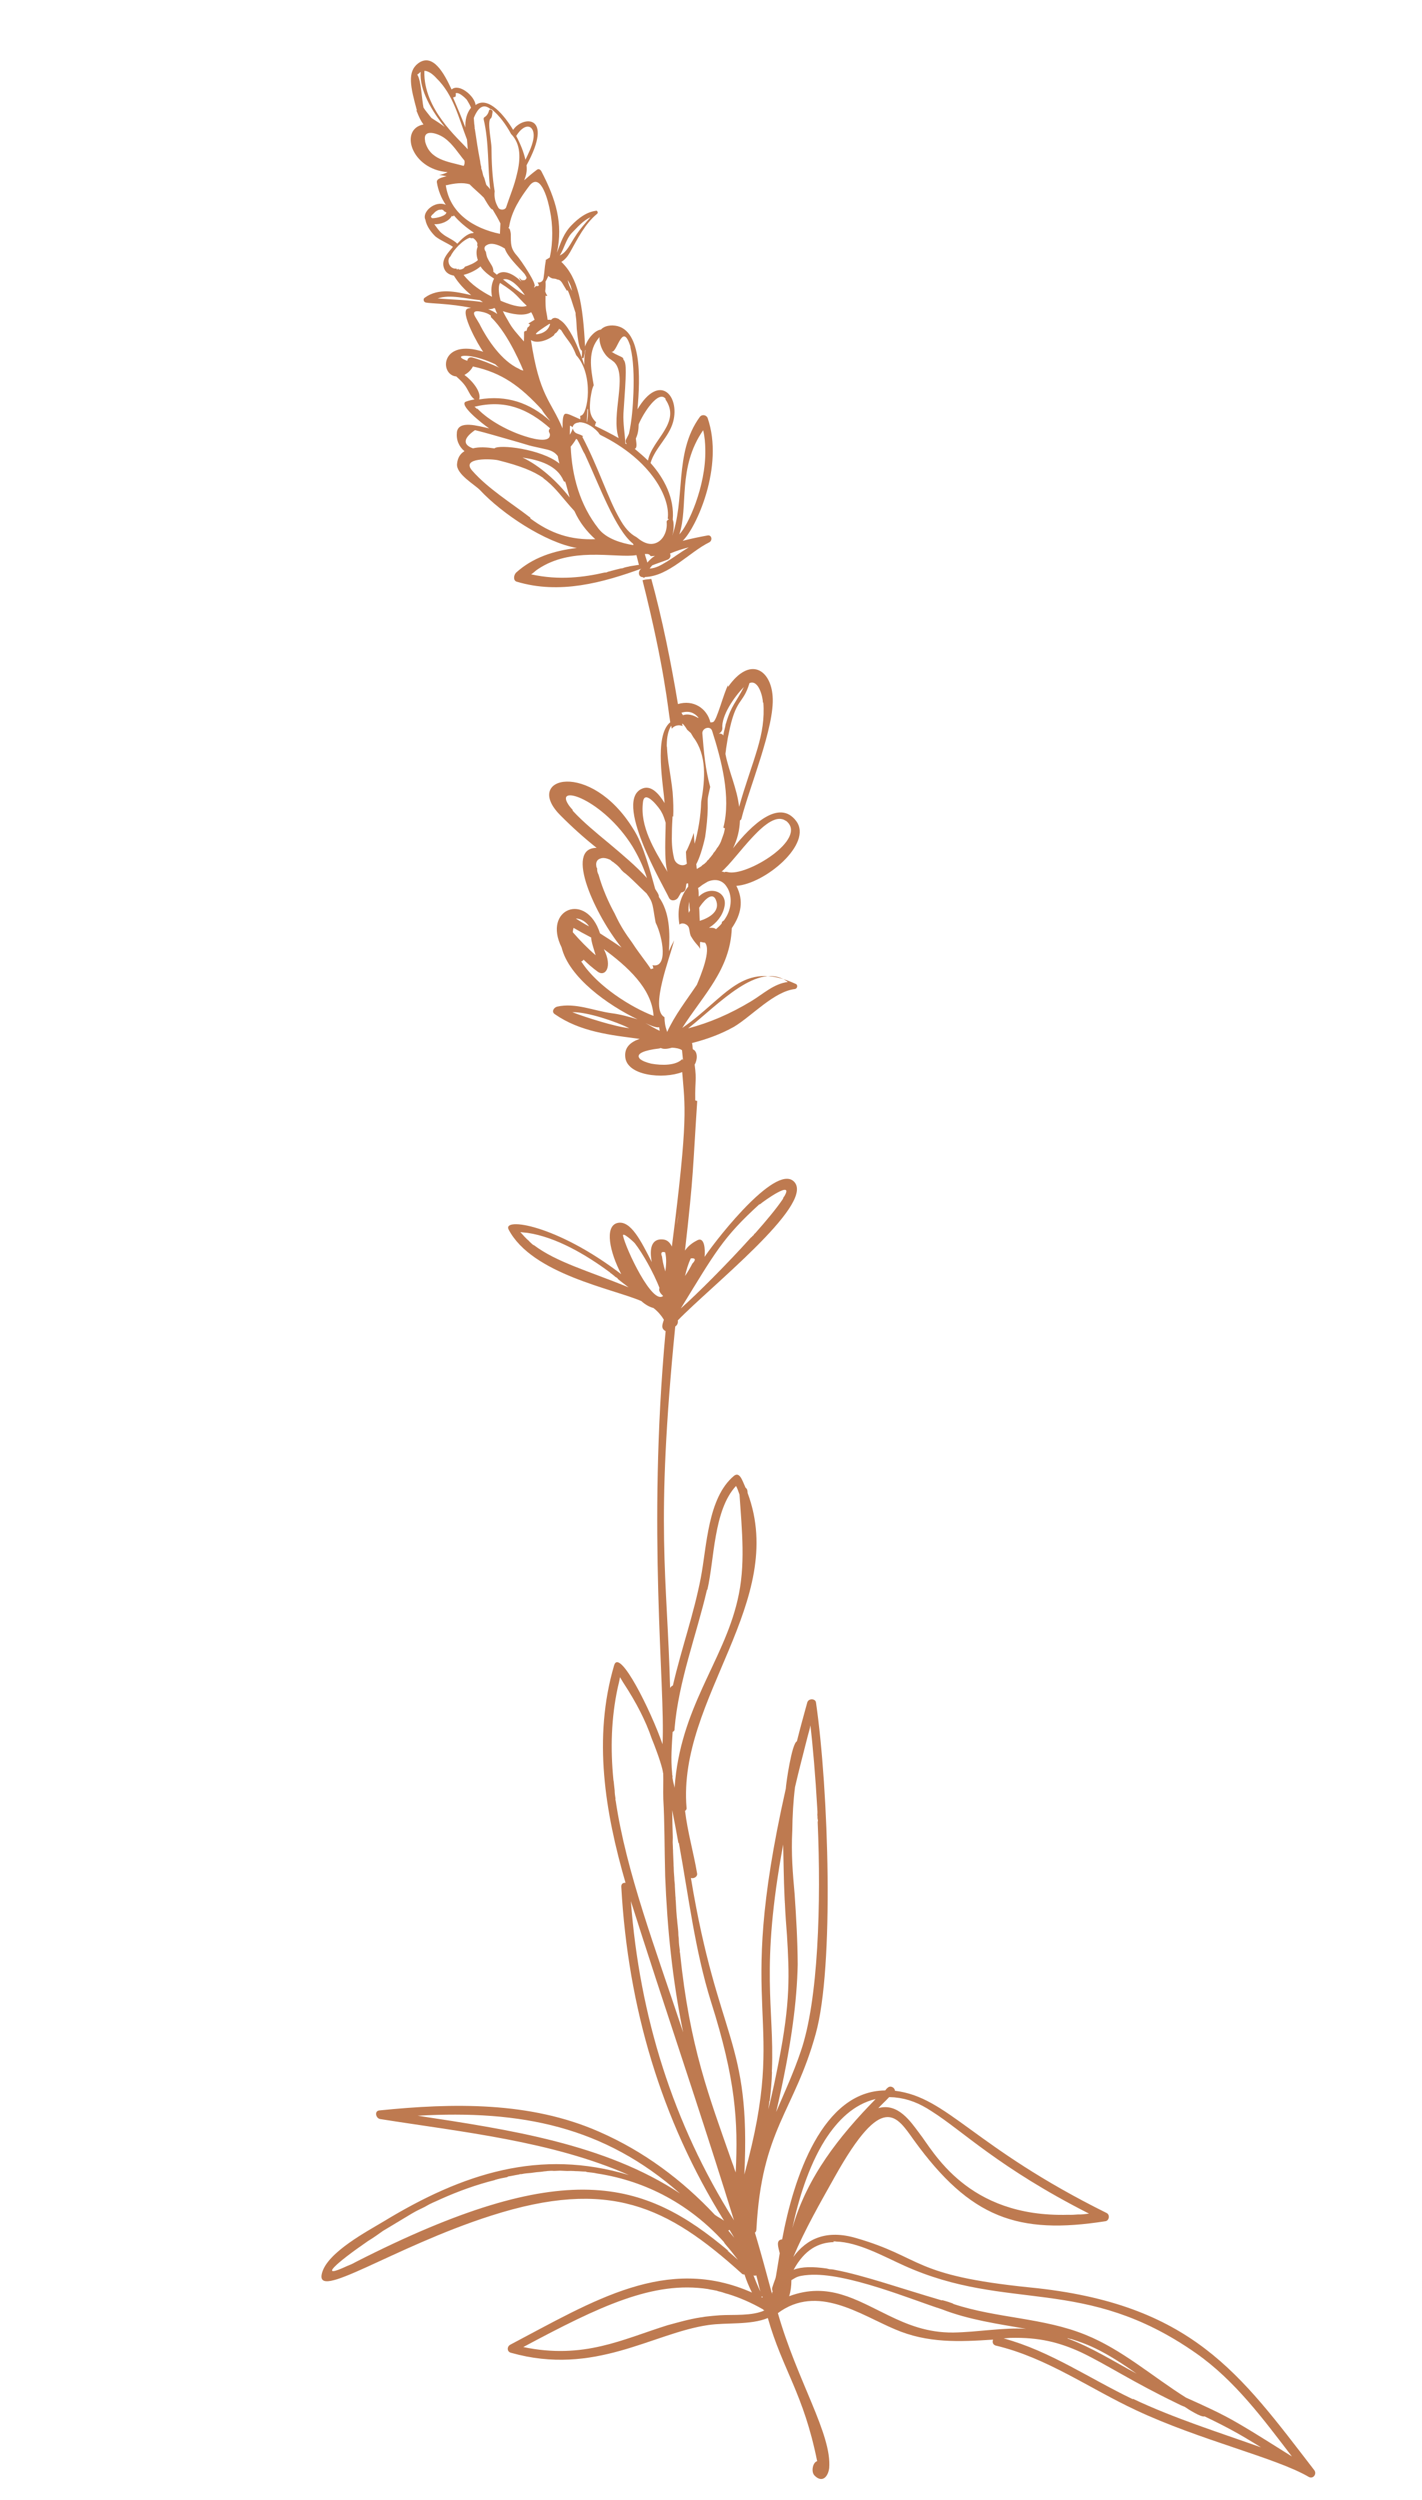 <?xml version="1.0" encoding="UTF-8" standalone="no"?>
<svg
   id="Layer_1"
   version="1.1"
   viewBox="0 0 362.2 636.5"
   sodipodi:docname="lavande-1.svg"
   inkscape:version="1.2.2 (732a01da63, 2022-12-09)"
   xmlns:inkscape="http://www.inkscape.org/namespaces/inkscape"
   xmlns:sodipodi="http://sodipodi.sourceforge.net/DTD/sodipodi-0.dtd"
   xmlns="http://www.w3.org/2000/svg"
   xmlns:svg="http://www.w3.org/2000/svg">
  <defs
     id="defs67995" />
  <sodipodi:namedview
     id="namedview67993"
     pagecolor="#ffffff"
     bordercolor="#000000"
     borderopacity="0.25"
     inkscape:showpageshadow="2"
     inkscape:pageopacity="0.0"
     inkscape:pagecheckerboard="0"
     inkscape:deskcolor="#d1d1d1"
     showgrid="false"
     inkscape:zoom="0.97428538"
     inkscape:cx="162.17014"
     inkscape:cy="351.02651"
     inkscape:window-width="1920"
     inkscape:window-height="1017"
     inkscape:window-x="-8"
     inkscape:window-y="-8"
     inkscape:window-maximized="1"
     inkscape:current-layer="Layer_1" />
  <!-- Generator: Adobe Illustrator 29.0.0, SVG Export Plug-In . SVG Version: 2.1.0 Build 186)  -->
  <path
     d="m 151.98,53.641 c -2.579,0.256 -4.712,1.969 -6.402,3.704 -2.049,2.094 -2.703,4.356 -3.715,6.978 1.58,-7.421 -0.221,-13.528 -3.989,-20.755 -0.254,-0.423 -0.719,-0.718 -1.184,-0.295 -1.099,0.804 -2.134,1.714 -3.169,2.623 0.506,-1.311 0.759,-2.326 0.589,-3.805 7.114,-13.047 -0.982,-12.64 -3.41,-9.023 -2.095,-3.486 -6.263,-8.747 -9.559,-6.334 -0.234,-2.304 -4.253,-5.641 -6.112,-3.948 -1.927,-4.163 -4.763,-9.361 -8.481,-6.695 -2.873,2.158 -2.025,5.962 -0.329,12.134 0,0 -0.063,-0.106 -0.233,-0.148 0.064,0.106 0.127,0.211 0.19,0.317 0.487,1.289 1.016,2.409 1.693,3.296 -6.214,1.146 -3.205,11.417 6.139,12.129 -0.528,0.317 -1.606,0.678 -2.156,0.72 0.613,0.063 1.29,0.232 1.903,0.295 -1.078,0.36 -2.663,0.594 -2.472,1.629 0.318,1.966 1.081,3.952 2.266,5.684 -2.749,-1.224 -6.213,1.865 -5.176,3.83 0.234,1.585 1.524,3.254 2.54,4.226 1.354,1.056 3.003,1.647 4.462,2.639 -1.162,1.417 -2.704,2.919 -2.449,4.779 0.297,1.691 1.397,2.324 2.686,2.556 1.143,1.902 2.708,3.549 4.421,4.964 -3.996,-0.906 -8.33,-1.896 -11.837,0.643 -0.528,0.317 -0.295,1.184 0.318,1.247 1.459,0.274 6.046,0.249 11.437,1.323 -0.211,0.127 -0.655,0.106 -0.867,0.233 -1.986,0.762 2.712,9.299 4.003,10.968 -10.889,-3.522 -11.262,5.906 -6.865,6.283 0.952,0.866 1.904,1.732 2.602,2.894 0.635,1.056 1.059,2.24 2.053,2.937 -0.761,0.17 -1.416,0.276 -2.113,0.551 -2.219,0.615 3.915,5.556 5.839,6.844 -2.981,-0.653 -7.738,-2.108 -8.222,0.915 -0.231,2.008 0.51,3.72 1.927,4.882 -1.056,0.635 -1.753,1.629 -1.9,3.299 -0.188,2.558 4.379,5.133 5.818,6.57 5.669,6.084 16.688,13.411 24.7,14.779 -5.918,0.68 -11.307,2.481 -15.49,6.289 -0.613,0.656 -0.781,2.051 0.234,2.304 10.867,3.247 21.751,0.301 32.127,-3.49 0,0 0,0 0,0 -1.31,0.212 -1.478,2.326 -0.041,2.325 v 0 c 0.127,0.211 0.402,0.19 0.55,-0.043 6.067,-0.195 11.283,-6.35 16.397,-8.848 0.845,-0.508 0.569,-1.924 -0.466,-1.733 -2.071,0.382 -4.248,0.828 -6.362,1.379 3.401,-3.194 10.64,-18.905 6.361,-31.289 -0.339,-0.803 -1.459,-0.992 -2.008,-0.231 -6.694,9.2 -3.451,21.056 -7.27,30.973 0,0 0,0 0,0 0.802,-1.776 0.716,-4.313 0.398,-4.841 0.461,-5.454 -2.143,-10.504 -5.654,-14.433 1.139,-3.848 4.688,-6.556 5.763,-10.51 1.75,-6.66 -3.518,-12.553 -9.092,-3.164 0.713,-7.906 1.232,-21.16 -6.357,-21.345 -1.437,0.001 -2.346,0.403 -2.959,1.059 -0.993,0.022 -3.085,1.566 -4.034,4.294 -0.557,-10.738 -1.683,-17.395 -6.04,-21.535 0.951,-0.571 1.605,-1.396 2.239,-2.496 1.942,-3.468 3.757,-7.147 6.821,-9.707 0.423,-0.254 0.147,-0.951 -0.402,-0.909 z M 135.817,35.601 c -0.358,1.797 -1.223,3.468 -1.983,5.075 -0.424,-1.902 -1.25,-3.994 -2.351,-6.065 2.407,-3.891 5.05,-2.604 4.334,0.99 z m -10.554,-7.75 c 1.946,1.563 3.617,3.866 4.909,6.253 0,0 0,0 0,0 2.581,2.619 2.436,6.445 1.508,10.166 -0.653,2.981 -1.919,5.899 -2.721,8.394 -0.211,0.846 -1.585,0.952 -2.029,0.213 -0.825,-1.373 -1.101,-2.789 -0.933,-4.185 -0.616,-3.656 -0.787,-7.292 -0.811,-11.16 0.02,-1.163 -1.125,-6.658 -0.238,-7.335 0.423,-0.254 0.401,-1.247 0.527,-1.755 0.021,-0.444 -0.783,-0.824 -0.909,-0.316 -0.169,0.677 -0.506,1.311 -1.14,1.692 -0.211,0.127 -0.253,0.296 -0.232,0.571 1.399,5.918 0.981,11.921 1.662,17.839 -0.254,-0.423 -0.614,-0.782 -0.973,-1.141 -0.212,-0.592 -0.381,-1.353 -0.593,-1.944 0,0 -0.063,-0.106 -0.127,-0.211 -0.212,-0.592 -0.255,-1.141 -0.466,-1.733 -0.127,-0.211 -0.148,-0.486 -0.106,-0.655 -0.148,-0.486 -0.233,-0.866 -0.276,-1.416 -0.552,-2.832 -0.998,-5.728 -1.359,-8.243 -0.063,-0.106 -0.085,-0.38 -0.043,-0.55 -0.127,-0.211 0.021,-0.444 -0.106,-0.655 -0.043,-0.55 -0.085,-1.099 -0.128,-1.649 1.161,-2.854 2.534,-3.68 4.247,-2.265 z m -9.261,-3.206 c 0,0 0.042,-0.169 0.084,-0.338 0.042,-0.169 0.021,-0.444 -0.043,-0.55 0,0 0,0 0,0 0,0 0,0 0,0 0,0 0,0 0,0 0,0 0.211,-0.127 0.55,-0.043 0,0 0,0 0,0 0,0 0,0 0,0 0.677,0.169 1.501,0.823 2.284,1.647 0,0 0.127,0.211 0.19,0.317 0,0 0,0 0,0 0.381,0.634 0.698,1.162 0.91,1.754 -1.162,1.417 -1.52,3.214 -1.434,5.032 -0.974,-2.578 -2.054,-5.093 -3.134,-7.607 0,0 0.106,-0.064 0.211,-0.127 z m -7.868,-6.632 c 1.057,0.084 2.114,0.886 2.961,1.816 4.484,4.351 5.715,10.227 7.854,15.7 0.064,0.824 0.128,1.649 0.192,2.473 -2.369,-2.746 -11.295,-10.18 -11.049,-19.819 z m -1.754,0.91 c 0.317,-0.19 0.465,-0.423 0.782,-0.614 -0.419,4.566 2.946,10.165 6.119,14.01 -1.058,-0.802 -2.221,-1.541 -3.384,-2.28 -0.677,-0.887 -1.523,-1.817 -2.031,-2.662 -0.445,-2.177 -0.597,-6.975 -1.592,-8.391 z m 1.937,17.099 c -0.827,-3.529 3.381,-2.032 4.967,-0.828 2.051,1.499 3.385,3.718 4.972,5.64 0,0 0,0 0.064,0.106 0.043,0.55 0.022,0.993 -0.232,1.29 -4.123,-1.117 -8.689,-1.537 -9.834,-6.313 z m 5.398,11.136 c 2.008,-0.488 4.143,-0.764 5.897,-0.237 1.142,1.183 2.496,2.239 3.638,3.422 0.254,0.423 1.736,3.127 2.222,2.979 0.698,1.162 1.397,2.324 1.99,3.55 -0.042,0.888 -0.083,1.776 -0.125,2.663 C 120.594,58.124 114.545,54.281 113.546,47.116 Z m 34.033,58.781 c 0.127,0.211 0.043,0.55 0.064,0.824 -2.347,-1.034 -3.447,-1.667 -3.975,-1.35 0,0 0,0 0,0 0,0 0,0 0,0 -0.465,0.423 -0.549,1.48 -0.547,3.636 -3.049,-7.227 -5.882,-8.113 -8.049,-22.485 1.29,0.95 4.059,0.293 5.875,-1.23 0.084,-0.338 0.296,-0.465 0.613,-0.656 0.253,-0.296 0.507,-0.592 0.697,-0.994 0.063,0.106 0.296,0.253 0.465,0.296 1.841,3.064 2.56,3.063 3.873,6.444 4.591,5.006 2.949,15.196 1.195,15.388 z m 1.774,-2.073 c 0.064,0.106 0.19,0.317 0.254,0.423 0.022,0.993 -0.062,2.05 -0.251,3.171 0,0 0,0 -0.063,-0.106 0.02,-1.163 0.146,-2.389 0.167,-3.551 z m -9.57,-21.427 c 0,0 0,0 0.169,0.042 -0.295,1.184 -1.119,1.967 -2.302,2.39 -2.325,0.678 -1.501,-0.105 2.133,-2.432 z m -4.904,0.215 c -0.211,0.127 -0.19,0.402 -0.401,0.529 0,0 -0.106,0.064 -0.211,0.127 -0.148,0.233 -0.232,0.571 -0.316,0.909 -0.275,0.021 -0.55,0.043 -0.634,0.381 5.1e-4,0.719 0.001,1.437 -0.041,2.325 -1.819,-2.07 -2.962,-3.253 -4.062,-5.324 -0.381,-0.634 -0.825,-1.373 -1.291,-2.388 2.157,0.717 5.307,1.412 7.208,0.27 0.508,0.845 0.529,1.12 0.868,1.923 -0.317,0.19 -0.528,0.317 -0.845,0.508 -0.106,0.064 -0.317,0.19 -0.423,0.254 0,0 -0.211,0.127 -0.317,0.19 z m -6.921,-11.515 c 1.944,-0.593 4.377,2.259 5.562,3.991 -1.142,-0.464 -4.737,-3.336 -5.562,-3.991 z m 6.05,6.717 c -1.606,0.678 -4.735,-0.462 -6.681,-1.306 -0.318,-1.247 -0.763,-3.424 -0.13,-4.523 4.42,2.808 4.188,3.379 6.811,5.829 z m -8.859,-2.298 c -2.707,-1.393 -5.329,-3.125 -7.233,-5.575 1.627,-0.403 3.275,-1.25 4.311,-2.159 0.698,1.162 2.285,2.366 3.448,3.105 -0.718,1.438 -0.822,2.939 -0.525,4.63 z m 0.552,2.832 c 0,0 0.063,0.106 0.233,0.148 0.297,0.972 0.339,0.803 0.551,1.395 -0.761,-0.549 -1.565,-0.929 -2.305,-1.203 0.275,-0.021 1.268,-0.043 1.522,-0.339 z m 7.203,-6.917 c -0.296,-0.253 -0.656,-0.613 -0.952,-0.866 0.254,0.423 0.444,0.74 0.698,1.162 -1.629,-1.753 -4.526,-3.463 -6.279,-1.834 -0.296,-0.253 -0.592,-0.507 -0.888,-0.76 0.126,-1.226 -0.826,-2.092 -1.355,-3.212 -0.317,-0.528 -0.424,-1.183 -0.53,-1.839 -0.614,-0.782 -0.445,-1.458 0.358,-1.797 0.845,-0.508 2.41,-0.298 4.44,0.927 0.72,2.156 3.639,4.859 5.036,6.465 0.127,0.211 0.317,0.528 0.444,0.74 0.317,0.528 -0.57,1.205 -0.993,0.741 z M 109.895,54.919 c 0,0 0,0 0,0 0,0 0.106,-0.064 0.148,-0.233 0,0 0,0 0,0 0,0 0,0 0.211,-0.127 0.253,-0.296 0.613,-0.656 0.824,-0.783 0,0 0,0 0.106,-0.064 0.317,-0.19 0.634,-0.381 0.972,-0.297 0.211,-0.127 0.55,-0.043 0.782,0.105 0,0 0,0 0,0 0,0 0,0 0.064,0.106 0,0 0,0 0.063,0.106 0.233,0.148 0.465,0.296 0.634,0.338 -0.042,0.888 -2.43,1.46 -3.423,1.482 0,0 -0.275,0.021 -0.338,-0.084 0,0 0,0 0,0 0,0 0,0 -0.063,-0.106 0,0 0,0 0,0 0,0 -0.064,-0.106 -0.127,-0.211 z m 2.73,4.543 c -0.825,-0.655 -1.333,-1.5 -2.01,-2.387 1.501,0.105 3.656,-0.616 4.48,-2.117 0.233,0.148 0.402,0.19 0.486,-0.148 1.46,1.711 3.173,3.126 5.098,4.414 0,0 -0.211,0.127 -0.211,0.127 -1.437,0.001 -3.022,1.672 -3.993,2.687 -1.079,-1.077 -2.665,-1.562 -3.849,-2.576 z m 3.812,9.213 c 0,0 -0.127,-0.211 -0.19,-0.317 -1.691,0.297 -2.707,-2.112 -1.461,-3.149 0.654,-1.544 3.21,-4.23 4.943,-4.696 0.127,0.211 0.507,0.126 0.782,0.105 0.465,0.296 0.888,0.76 1.1,1.352 -0.084,0.338 -0.063,0.613 0.064,0.824 -0.422,0.973 -0.379,2.241 0.045,3.424 -0.824,0.783 -2.113,1.27 -3.296,1.693 0,0 -0.106,0.064 -0.148,0.233 -0.359,0.36 -0.951,0.571 -1.458,0.445 0,0 0,0 0,0 0,0 0,0 0,0 0,0 0,0 -0.127,-0.211 z m -4.962,7.296 c 3.233,-1.08 7.25,0.1 10.76,0.436 0.233,0.148 0.465,0.296 0.761,0.549 -2.474,-0.527 -9.069,-0.733 -11.521,-0.985 z m 10.553,6.313 c -0.19,-0.317 -0.381,-0.634 -0.508,-0.845 -0.508,-0.845 -1.862,-2.62 0.886,-2.114 1.12,0.189 1.86,0.464 2.622,1.013 -0.042,0.169 -0.021,0.444 0.212,0.592 4.484,4.351 8.063,13.417 8.063,13.417 -0.338,-0.084 -0.677,-0.169 -0.909,-0.316 0,0 -0.063,-0.106 -0.233,-0.148 -4.356,-1.984 -7.974,-7.287 -10.07,-11.492 z m -4.644,8.543 c 0.401,-0.529 3.953,-0.362 8.774,1.917 0.36,0.359 0.719,0.718 1.121,0.908 -2.178,-0.992 -4.462,-1.92 -6.893,-2.616 -0.677,-0.169 -1.268,0.043 -1.373,0.825 -1.311,-0.506 -1.776,-0.802 -1.523,-1.098 z m 1.124,4.502 c 0.845,-0.508 1.563,-1.227 1.943,-2.031 7.59,1.622 12.179,5.191 17.489,10.916 0.825,1.373 2.158,2.873 2.222,2.979 -5.288,-4.731 -11.187,-6.65 -18.119,-5.504 0.675,-1.987 -1.991,-4.987 -3.746,-6.233 z m 3.008,8.834 c -0.127,-0.211 -0.36,-0.359 -0.656,-0.613 7.651,-1.866 13.465,0.392 19.282,5.524 -0.317,0.19 -0.443,0.698 -0.253,1.015 0.19,0.317 0.212,0.592 0.17,0.761 -0.105,1.501 -2.768,1.376 -6.341,0.216 -4.081,-1.286 -9.092,-3.883 -12.16,-7.072 z m -0.525,5.348 c 0.169,0.042 0.507,0.126 0.846,0.211 1.86,0.464 4.123,1.117 6.554,1.813 2.601,0.738 5.032,1.434 6.449,1.877 0.338,0.084 0.507,0.126 0.846,0.211 0,0 0,0 0,0 1.184,0.295 2.474,0.527 3.658,0.822 1.015,0.253 1.987,0.675 2.728,1.668 0,0 0,0 0,0 0.106,0.655 0.276,1.416 0.424,1.902 -4.717,-3.78 -15.477,-4.935 -16.554,-3.856 -1.903,-0.295 -3.847,-0.42 -5.475,-0.017 -2.558,-0.907 -2.517,-2.514 0.419,-4.566 z m 22.966,13.089 c 0.275,0.697 0.699,2.599 1.144,4.058 -3.195,-4.12 -7.595,-8.09 -12.014,-10.18 4.418,0.652 8.837,2.023 10.468,5.932 0.063,0.106 0.19,0.317 0.402,0.19 z m -8.85,9.202 c -4.822,-3.717 -10.744,-7.348 -14.805,-11.953 -3.089,-3.464 5.071,-3.048 6.593,-2.668 5.751,1.433 9.007,2.784 11.46,4.473 0,0 0,0 0.064,0.106 0.296,0.253 0.529,0.401 0.825,0.655 2.538,2.07 4.168,4.542 7.066,7.689 1.27,2.832 3.111,5.177 5.311,7.162 -6.172,0.258 -11.331,-1.387 -16.555,-5.294 z m 27.636,12.007 c -0.55,0.043 -1.31,0.212 -2.24,0.34 -0.486,0.148 -1.036,0.191 -1.627,0.403 -0.211,0.127 -0.486,0.148 -0.761,0.17 -0.761,0.17 -1.627,0.403 -2.494,0.636 -0.211,0.127 -0.655,0.106 -0.972,0.297 -0.211,0.127 -0.38,0.085 -0.655,0.106 -5.051,1.166 -11.561,2.059 -18.707,0.458 0.634,-0.381 1.141,-0.973 1.775,-1.354 4.204,-2.814 8.96,-3.515 13.209,-3.624 4.967,-0.109 9.386,0.543 11.837,0.076 0.233,0.866 0.403,1.627 0.636,2.494 z m -1.441,-5.03 c -3.023,-0.484 -6.871,-1.623 -8.839,-4.179 -4.782,-6.042 -6.795,-13.46 -7.097,-20.9 0.507,-0.592 1.056,-1.354 1.394,-1.988 0,0 0.063,0.106 0.233,0.148 0.571,0.951 1.101,2.071 1.63,3.191 0,0 0,0 0.064,0.106 0.064,0.106 0.19,0.317 0.254,0.423 3.853,8.326 7.793,19.188 12.277,22.82 0,0 0.127,0.211 0.127,0.211 z m 17.798,-29.247 c 0.403,1.627 0.531,3.276 0.553,4.988 0.176,9.385 -4.467,19.366 -6.622,21.523 2.383,-7.041 -0.541,-16.931 6.068,-26.512 z m -3.656,29.807 c -2.324,1.397 -3.993,2.687 -5.578,3.64 -1.585,0.952 -2.747,1.651 -4.395,1.779 0.148,-0.233 0.401,-0.529 0.655,-0.825 0.211,-0.127 3.55,-1.271 3.762,-1.398 0.655,-0.106 1.141,-0.973 0.76,-1.607 1.606,-0.678 3.17,-1.186 4.797,-1.589 z m -10.524,4.024 c -0.17,-0.761 -0.508,-1.564 -0.678,-2.325 0.719,-6.2e-4 1.099,-0.085 1.48,0.549 0.444,0.021 0.824,-0.064 1.099,-0.085 -0.74,0.444 -1.458,1.164 -1.965,1.756 z m 5.488,-11.207 c -0.211,0.127 -0.528,0.317 -0.613,0.656 0.319,2.684 -1.222,5.624 -3.928,5.668 0,0 0,0 0,0 0,0 0,0 0,0 -1.437,0.001 -2.664,-0.844 -3.785,-1.752 -1.671,-0.865 -3.067,-2.471 -4.358,-4.859 -2.878,-5.029 -5.315,-12.912 -9.4,-20.666 0,0 0.106,-0.064 0.211,-0.127 -0.761,-0.549 -1.48,-0.549 -2.009,-0.95 -0.296,-0.253 -0.487,-0.57 -0.635,-1.056 -0.126,0.507 -0.464,1.142 -0.76,1.607 -5.2e-4,-0.719 0.041,-1.607 0.041,-2.325 0.233,0.148 0.571,0.232 0.698,0.443 0.105,-0.782 0.739,-1.163 1.563,-1.227 0,0 0,0 0,0 0,0 0,0 0.106,-0.064 1.268,-0.043 3.15,0.695 4.842,2.554 0.127,0.211 0.317,0.528 0.55,0.676 13.047,6.395 17.895,16.136 17.138,21.337 z m -0.931,-30.502 c 4.169,5.979 -3.459,10.276 -4.428,15.603 -1.079,-1.077 -2.2,-1.985 -3.384,-2.999 0.761,-0.17 0.358,-1.797 0.294,-2.621 0.57,-1.205 0.696,-2.431 0.716,-3.594 1.161,-2.854 5.109,-8.966 6.907,-6.452 z m -10.767,-10.498 c -0.592,-0.507 -1.544,-0.654 -3.003,-1.647 1.438,0.718 2.721,-7.675 4.734,-1.695 0.127,0.211 0.148,0.486 0.17,0.761 0.721,2.874 0.893,7.229 0.727,11.499 -0.124,3.382 -0.396,6.997 -1.134,10.316 -0.232,0.571 -0.528,1.036 -0.718,1.438 0,0 0,0 0,0 -0.148,0.233 -0.126,0.507 -0.105,0.782 0,0 0.064,0.106 0.127,0.211 0,0 0.127,0.211 0.19,0.317 -0.063,-0.106 -0.233,-0.148 -0.402,-0.19 -0.15,-2.642 -0.617,-5.094 -0.492,-7.757 0.732,-10.506 0.836,-12.726 -0.009,-13.655 z m -6.007,-5.449 c -0.168,2.114 1.208,4.882 2.942,5.853 0.296,0.253 0.529,0.401 0.825,0.655 3.427,3.549 -0.899,13.339 1.113,19.319 -1.967,-1.119 -4.039,-2.174 -6.048,-3.124 0.084,-0.338 0.169,-0.677 0.316,-0.909 -1.904,-1.732 -1.673,-3.74 -1.463,-6.023 0.189,-1.12 0.358,-2.516 0.843,-3.383 -0.785,-4.417 -1.571,-8.835 1.428,-12.219 z M 144.596,73.897 c 0.593,1.226 1.123,3.064 1.991,5.706 0.063,0.106 -0.021,0.444 0.064,0.824 0.212,1.31 0.171,2.198 0.256,3.297 0.256,2.579 0.638,5.369 1.315,5.537 0.043,0.55 0.022,0.993 -0.041,1.607 -0.084,0.338 0.423,0.465 0.507,0.126 0.169,-0.677 0.295,-1.184 0.358,-1.797 0,0 0,0 0.106,-0.064 -0.295,1.184 -0.358,2.516 -0.314,3.784 -0.784,-2.261 -1.991,-5.706 -3.642,-8.453 -0.825,-1.373 -1.629,-2.472 -2.729,-3.105 -0.127,-0.211 -0.465,-0.296 -0.634,-0.338 -0.571,-0.232 -1.163,-0.02 -1.458,0.445 -0.338,-0.084 -0.613,-0.063 -0.888,-0.042 -0.298,-2.41 -0.593,-1.944 -0.533,-6.151 0,0 0.169,0.042 0.338,0.084 0,0 0,0 0.106,-0.064 -0.19,-0.317 -0.381,-0.634 -0.529,-1.12 0.105,-0.782 0.147,-1.67 0.083,-2.494 0.296,-0.465 0.528,-1.036 0.718,-1.438 0.36,0.359 0.825,0.655 1.269,0.675 0.444,0.021 0.782,0.105 1.015,0.253 0.444,0.021 0.846,0.211 1.29,0.95 0.317,0.528 0.698,1.162 1.143,1.902 z m -5.565,-7.585 c -0.421,2.41 -0.189,1.839 -0.589,4.524 -0.105,0.782 -0.845,1.227 -1.521,1.058 0.127,0.211 0.317,0.528 0.339,0.803 -0.211,0.127 -0.317,0.19 -0.655,0.106 -0.211,0.127 -0.317,0.19 -0.465,0.423 0,0 -0.127,-0.211 -0.127,-0.211 1.141,-0.254 -3.472,-6.973 -4.318,-7.903 -1.692,-1.859 -1.566,-3.085 -1.589,-5.516 -0.043,-0.55 -0.234,-1.585 -0.614,-1.5 0.19,-0.402 0.148,-0.233 0.19,-0.402 v 0 c 0.631,-3.974 2.806,-7.295 5.213,-10.467 2.978,-3.659 4.886,4.541 5.205,6.507 0.7,3.318 0.83,7.842 -0.076,11.837 -0.317,0.19 -0.634,0.381 -1.056,0.635 z m 6.685,7.774 c -0.444,-0.74 -0.974,-1.859 -1.101,-2.789 0.825,1.373 0.868,1.923 1.101,2.789 z m 0.751,-13.825 c -1.14,1.692 -2.069,3.975 -3.886,4.78 1.182,-1.861 1.561,-4.102 3.04,-5.71 1.436,-1.438 2.851,-3.152 4.774,-4.02 -1.373,1.544 -2.746,3.088 -3.928,4.949 z"
     id="path67988"
     style="stroke-width:1.233;fill:#be7a50;fill-opacity:1" />
  <path
     d="m 185.466,174.442 c -0.992,1.459 -2.974,9.409 -3.861,9.367 -0.211,0.127 -0.38,0.085 -0.655,0.106 -0.89,-3.635 -4.38,-5.852 -8.268,-4.665 -1.762,-10.589 -4.011,-21.748 -6.788,-31.871 -1.31,0.212 -0.993,0.022 -2.24,0.34 5.682,22.614 6.45,32.506 7.066,36.162 -4.267,3.428 -1.637,16.658 -1.443,20.568 -1.333,-2.219 -3.28,-4.5 -5.435,-3.78 -8.031,2.669 5.261,25.024 6.531,27.855 0.466,1.014 1.776,0.802 2.325,0.041 0.296,-0.465 0.486,-0.867 0.781,-1.332 1.416,-0.276 1.077,-1.079 1.372,-2.263 0,0 0.211,-0.127 0.38,-0.085 0.127,0.211 0.043,0.55 0.064,0.824 -2.217,2.771 -2.849,6.026 -2.234,9.683 0.718,-0.719 2.262,-0.065 2.453,0.971 0.148,0.486 0.149,1.205 0.424,1.902 0,0 0,0 0,0 1.333,2.219 1.65,2.028 2.412,3.296 -0.043,-0.55 -0.085,-1.099 -0.022,-1.712 0,0 0,0 0.106,-0.064 0.338,0.084 0.846,0.211 1.12,0.189 1.692,1.859 -1.114,8.435 -2.043,10.719 -2.576,3.849 -5.596,7.677 -7.58,12.033 v 0 c -0.572,-1.669 -0.636,-2.494 -0.679,-3.762 -3.87,-2.132 1.511,-15.432 2.459,-19.597 -0.612,1.374 -0.443,0.698 -1.33,2.812 0.292,-4.777 0.225,-9.914 -2.568,-13.844 0.126,-0.507 -0.614,-1.5 -0.932,-2.029 -2.247,-8.285 -3.666,-12.321 -5.613,-15.321 -10.878,-17.621 -28.06,-13.191 -18.689,-3.58 2.94,2.978 6.092,5.83 9.392,8.448 -8.35,-0.015 -0.262,17.27 6.339,25.382 -1.755,-1.246 -3.616,-2.428 -5.477,-3.611 -3.432,-10.736 -14.696,-6.267 -9.784,3.58 1.866,7.651 11.869,14.725 19.334,18.291 -2.093,-0.611 -4.355,-1.265 -6.533,-1.538 -4.524,-0.589 -9.282,-2.762 -13.952,-1.681 -0.866,0.233 -1.5,1.333 -0.569,1.924 6.429,4.477 14.124,5.316 21.608,6.283 -2.156,0.72 -3.825,2.011 -3.696,4.378 0.173,5.073 9.749,5.933 14.525,4.069 0.683,8.793 1.636,11.096 -2.631,44.434 -0.466,-1.014 -1.185,-1.732 -2.242,-1.816 -3.065,-0.315 -3.507,2.539 -2.871,5.752 -2.667,-5.156 -5.377,-10.861 -8.843,-9.928 -3.191,0.911 -1.918,7.336 1.066,13.02 -16.518,-12.65 -30.323,-14.563 -28.693,-11.372 5.969,11.368 26.603,15.073 33.813,18.217 0.952,0.866 2.051,1.499 3.066,1.752 1.058,0.802 1.967,1.838 2.666,3 -0.401,1.247 -0.823,2.22 0.446,2.896 -4.719,51.01 -0.039,90.619 -0.79,105.163 -2.923,-8.453 -10.989,-24.745 -12.338,-20.051 -5.419,18.5 -2.298,37.332 2.915,55.337 -0.613,-0.063 -1.141,0.255 -1.077,1.079 1.713,30.607 10.126,59.2 26.168,84.935 -0.761,-0.549 -1.565,-0.929 -2.326,-1.478 -8.377,-8.914 -18.064,-16.179 -29.567,-21.201 -17.571,-7.703 -37.166,-7.287 -55.872,-5.392 -1.374,0.107 -0.95,2.009 0.171,2.198 20.823,3.303 43.781,5.612 63.361,14.264 -22.644,-6.811 -42.277,-0.476 -62.497,11.82 -4.12,2.476 -14.157,7.789 -15.633,12.99 -2.277,7.696 17.857,-6.418 42.942,-14.448 30.263,-9.703 45.044,-2.337 63.89,14.665 0.127,0.211 0.465,0.296 0.74,0.274 0.508,1.564 1.123,3.064 1.906,4.607 -21.758,-9.644 -40.309,2.08 -61.608,13.299 -0.845,0.508 -0.802,1.776 0.213,2.029 21.312,6.03 36.1,-5.015 50.261,-7.055 4.756,-0.701 10.675,0.056 15.176,-1.787 3.73,13.145 9.125,19.25 12.562,36.454 -1.036,0.191 -1.626,2.559 -0.716,3.594 1.925,2.007 3.467,0.505 3.782,-1.842 0.712,-8.625 -8.133,-22.147 -13.071,-39.455 10.035,-7.469 20.927,0.365 29.787,4.1 8.352,3.608 16.448,3.201 25.029,2.645 -0.232,0.571 -0.126,1.226 0.614,1.5 13.066,3.077 23.788,10.869 35.778,16.462 16.24,7.64 35.775,12.149 44.001,16.984 1.1,0.633 2.156,-0.72 1.415,-1.713 -18.873,-24.464 -31.104,-42.423 -72.39,-46.514 -30.314,-3.064 -27.126,-7.569 -44.209,-12.545 -7.696,-2.277 -12.704,0.157 -16.104,4.789 3.039,-7.147 6.839,-13.745 10.723,-20.681 12.096,-21.506 15.568,-15.252 20.032,-9.02 14.304,19.733 26.419,24.099 48.76,20.595 0.93,-0.128 1.204,-1.586 0.337,-2.072 -34.214,-16.97 -40.438,-29.479 -53.946,-31.139 -0.064,-0.824 -1.164,-1.458 -1.882,-0.738 -0.211,0.127 -0.359,0.36 -0.613,0.656 -16.023,0.139 -23.32,22.212 -26.247,37.92 -1.649,0.128 -1.013,1.903 -0.61,3.531 -1.473,8.795 -0.631,4.693 -1.917,8.774 -0.084,0.338 5.1e-4,0.719 0.128,0.93 -0.148,0.233 -0.19,0.402 -0.169,0.677 -1.399,-5.199 -2.798,-10.398 -4.366,-15.639 0.211,-0.127 0.359,-0.36 0.38,-0.804 1.334,-25.536 9.617,-29.939 15.098,-49.77 4.765,-16.956 3.294,-62.233 0.086,-84.32 -0.085,-1.099 -1.861,-1.182 -2.22,-0.104 -0.907,3.277 -1.813,6.554 -2.656,9.937 -1.289,0.487 -2.761,10.719 -2.824,12.051 -13.442,59.704 0.992,56.206 -10.561,98.237 1.687,-34.52 -6.726,-33.922 -13.605,-75.517 0.74,0.274 1.796,-0.361 1.563,-1.227 -0.913,-5.347 -2.417,-10.483 -3.055,-15.851 0.211,-0.127 0.465,-0.423 0.38,-0.804 -2.324,-27.795 25.835,-52.484 15.562,-80.104 -0.043,-0.55 -0.022,-0.993 -0.551,-1.395 -0.805,-1.817 -1.483,-4.142 -2.94,-2.978 -6.697,5.607 -6.899,17.951 -8.436,25.922 -1.769,9.26 -4.996,18.246 -7.103,27.421 -0.317,0.19 -0.634,0.381 -0.718,0.719 -0.761,-29.022 -3.771,-40.73 1.307,-92.1 0.528,-0.317 0.76,-0.888 0.654,-1.544 8.238,-8.546 34.286,-29.09 29.843,-35.048 -4.189,-5.535 -19.205,13.268 -23.027,18.872 0.189,-1.839 -0.004,-5.031 -1.715,-4.29 -1.331,0.656 -2.43,1.46 -3.274,2.687 2.268,-19.914 1.951,-20.442 3.122,-38.114 -0.106,0.064 -0.338,-0.084 -0.507,-0.126 -0.088,-5.411 0.398,-4.841 -0.155,-9.11 0.739,-1.163 0.843,-3.383 -0.468,-3.889 -0.085,-0.38 -0.043,-1.268 -0.234,-1.585 3.741,-0.954 7.291,-2.225 10.735,-4.151 4.543,-2.73 10.14,-8.97 15.508,-9.608 0.655,-0.106 0.802,-1.058 0.232,-1.29 -13.702,-6.289 -17.648,3.416 -28.93,11.203 5.321,-8.375 12.228,-14.827 12.622,-25.417 2.386,-3.447 3.102,-7.041 1.155,-10.76 7.313,-0.513 19.566,-10.752 15.25,-16.499 -4.316,-5.746 -11.372,0.938 -16.102,6.945 1.098,-2.241 1.688,-4.609 1.77,-7.104 0.106,-0.064 0.317,-0.19 0.359,-0.36 1.981,-7.949 8.565,-23.554 7.967,-31.248 -0.47,-6.764 -5.778,-10.332 -11.353,-2.38 z m -39.547,31.821 c -0.487,-0.57 -0.91,-1.035 -1.164,-1.458 -3.513,-5.367 8.856,-1.296 16.305,10.621 1.46,2.43 2.773,5.092 3.726,8.114 -2.602,-2.894 -6.092,-5.83 -9.582,-8.765 -3.426,-2.83 -6.853,-5.66 -9.392,-8.448 z m 10.736,26.478 c -1.672,-3.022 -3.218,-6.55 -4.214,-10.122 -0.317,-0.528 -0.36,-1.078 -0.339,-1.522 -0.127,-0.211 -0.191,-0.317 -0.212,-0.592 -0.191,-1.036 0.252,-1.734 1.119,-1.967 0.592,-0.212 1.374,-0.107 2.347,0.315 0,0 0.064,0.106 0.233,0.148 0,0 0.127,0.211 0.296,0.253 0.127,0.211 0.402,0.19 0.529,0.401 0,0 0,0 0,0 0.529,0.401 1.058,0.802 1.608,1.478 0,0 0,0 0,0 0.19,0.317 0.487,0.57 0.846,0.929 1.163,0.739 4.59,4.288 5.838,5.407 1.799,2.514 1.439,2.874 2.288,7.397 1.905,3.888 3.179,11.75 -0.816,10.844 0.127,0.211 0.212,0.592 0.233,0.866 -0.275,0.022 -0.55,0.043 -0.592,0.212 -0.952,-1.585 -2.899,-3.866 -4.846,-6.866 -1.608,-2.197 -2.92,-4.141 -4.381,-7.289 z m -10.889,24.951 c 3.805,-0.13 11.247,2.444 14.525,4.069 -3.678,-0.378 -11.163,-2.782 -14.525,-4.069 z m -9.701,59.469 c -0.064,-0.106 -0.127,-0.211 -0.296,-0.253 -0.296,-0.253 -0.592,-0.507 -0.952,-0.866 0,0 0,0 -0.064,-0.106 -0.825,-0.655 -1.438,-1.436 -2.221,-2.26 0.613,0.063 1.226,0.126 1.839,0.189 7.272,1.094 14.801,5.485 21.019,10.089 0,0 0.127,0.211 0.296,0.253 0.296,0.253 0.529,0.401 0.825,0.655 0.127,0.211 0.465,0.296 0.761,0.549 0,0 0.127,0.211 0.127,0.211 0.888,0.76 1.882,1.457 2.707,2.112 -10.107,-4.136 -18.353,-6.37 -24.169,-10.784 z m 91.75,216.789 c 3.509,0.336 6.364,1.496 9.451,3.523 7.846,4.919 17.154,14.425 40.118,26.076 -0.93,0.128 -1.86,0.255 -2.748,0.213 -0.824,0.064 -1.649,0.128 -2.537,0.086 0,0 0,0 0,0 -25.873,0.738 -34.383,-16.293 -37.937,-20.772 -2.158,-2.873 -5.417,-7.817 -10.447,-6.376 0.866,-0.952 1.901,-1.862 2.767,-2.813 0.444,0.021 0.888,0.042 1.332,0.062 z m -17.727,10.941 c 3.252,-5.118 7.413,-9.201 12.95,-10.515 -9.273,9.456 -17.53,19.883 -21.22,32.885 1.496,-7.082 4.089,-15.687 8.27,-22.37 z m 78.428,65.894 c -11.08,-5.276 -21.02,-12.245 -32.881,-15.47 0.55,-0.043 1.099,-0.085 1.649,-0.128 7.504,-0.196 12.641,1.174 18.203,3.728 6.259,2.997 12.963,7.452 24.107,12.834 0.634,0.338 1.438,0.718 2.178,0.992 0.761,0.549 4.251,2.766 5.054,2.427 5.857,2.807 9.093,4.601 14.38,7.895 -10.974,-3.903 -22.137,-7.403 -32.583,-12.342 z m -16.52,-15.524 c 0.338,0.084 0.571,0.232 0.846,0.211 4.419,1.371 8.648,3.143 16.663,8.824 -5.942,-3.188 -11.525,-6.735 -17.615,-8.971 z m -59.797,-24.603 c 0,0 0.106,-0.064 0.275,-0.022 0.106,-0.064 0.275,-0.022 0.444,0.021 5.707,0.165 12.009,3.712 17.338,6.117 26.643,12.029 45.85,2.355 74.38,22.31 9.94,6.968 17.113,16.75 24.434,26.299 -4.589,-2.85 -9.072,-5.764 -13.704,-8.445 -4.229,-2.491 -8.754,-4.517 -13.28,-6.543 -8.544,-5.363 -16.264,-12.227 -25.568,-15.983 -10.678,-4.368 -22.663,-4.211 -33.615,-7.839 -0.127,-0.211 -2.22,-0.823 -2.897,-0.991 0,0 0,0 0,0 0,0 0,0 -0.106,0.063 -10.466,-3.057 -19.959,-6.411 -27.253,-7.78 -0.507,-0.126 -0.951,-0.147 -1.395,-0.168 -0.169,-0.042 -0.507,-0.126 -0.677,-0.169 -3.467,-0.505 -6.342,-0.503 -8.434,0.323 2.808,-5.139 6.315,-6.959 10.289,-7.047 z m -10.625,9.837 c 0.317,-0.19 0.528,-0.317 0.845,-0.508 0.951,-0.571 2.156,-0.72 3.529,-0.827 9.617,-0.747 26.766,6.491 33.849,8.705 6.956,2.722 14.334,3.752 21.565,5.015 -5.56,-0.398 -12.429,0.855 -18.559,0.944 -6.574,0.068 -11.712,-2.021 -16.597,-4.406 0,0 0,0 0,0 0,0 0,0 0,0 -8.099,-3.905 -15.205,-8.55 -25.2,-4.843 0.401,-1.247 0.569,-2.643 0.568,-4.08 z m -95.195,-41.868 c 26.422,-1.499 47.542,2.777 66.832,19.8 -19.118,-12.669 -43.726,-16.287 -66.832,-19.8 z m 79.251,34.482 c -21.595,-18.226 -41.702,-24.405 -95.098,2.796 -0.74,0.444 -1.437,0.72 -2.134,0.995 -7.523,3.514 -2.981,-0.653 5.364,-6.388 1.268,-0.762 2.578,-1.693 3.782,-2.56 0.74,-0.444 1.479,-0.889 2.219,-1.333 0.528,-0.317 1.056,-0.635 1.479,-0.889 0.951,-0.571 1.902,-1.143 2.852,-1.714 0.211,-0.127 0.528,-0.317 0.74,-0.444 1.056,-0.635 2.282,-1.228 3.402,-1.757 0,0 0.211,-0.127 0.317,-0.19 1.162,-0.698 2.346,-1.122 3.571,-1.715 0,0 0,0 0,0 4.755,-2.138 9.383,-3.769 13.884,-4.893 0,0 0,0 0.106,-0.063 0.972,-0.297 2.008,-0.488 3.043,-0.679 0,0 0.211,-0.127 0.317,-0.19 0.93,-0.128 1.796,-0.361 2.726,-0.488 0.211,-0.127 0.38,-0.085 0.655,-0.106 0.761,-0.17 1.585,-0.234 2.41,-0.298 0.275,-0.022 0.655,-0.106 0.93,-0.128 0.655,-0.106 1.374,-0.107 2.029,-0.213 0.38,-0.085 0.824,-0.064 1.205,-0.149 0.55,-0.043 1.099,-0.085 1.712,-0.022 0.55,-0.043 0.993,-0.022 1.543,-0.065 0.444,0.021 0.888,0.042 1.332,0.062 0.613,0.063 1.268,-0.043 1.881,0.02 0.275,-0.022 0.613,0.063 0.888,0.042 0.719,-6.3e-4 1.501,0.105 2.22,0.104 0.106,-0.064 0.338,0.084 0.507,0.126 0.782,0.105 1.67,0.147 2.516,0.358 0,0 0,0 0,0 12.811,1.935 23.85,8.1 32.312,17.394 0.064,0.106 0.19,0.317 0.254,0.423 0.487,0.57 1.037,1.246 1.523,1.817 0.614,0.782 1.227,1.563 1.841,2.345 -0.888,-0.76 -1.84,-1.626 -2.729,-2.387 z m 9.185,15.044 c -3.254,1.524 -7.989,1.063 -11.456,1.277 -1.099,0.085 -2.198,0.171 -3.403,0.32 0,0 0,0 0,0 -0.55,0.043 -1.036,0.191 -1.585,0.234 -2.896,0.446 -5.706,1.272 -8.306,1.972 -11.391,3.538 -21.322,8.788 -36.776,5.565 19.587,-10.478 33.132,-16.892 47.064,-14.768 0,0 0,0 0.169,0.042 0.507,0.126 0.951,0.147 1.459,0.274 0.338,0.084 0.613,0.063 0.846,0.211 0.338,0.084 0.507,0.126 0.846,0.211 0.507,0.126 0.909,0.316 1.417,0.443 0,0 0.169,0.042 0.338,0.084 3.002,0.928 5.92,2.194 8.987,3.946 0,0 0.127,0.211 0.127,0.211 z m -0.806,-3.255 c 0,0 -0.064,-0.106 -0.064,-0.106 0,0 0.106,-0.064 0.148,-0.233 0,0 0.127,0.211 0.19,0.317 z m -0.339,-1.522 c -0.656,-1.331 -1.207,-2.726 -1.757,-4.121 0.233,0.148 0.507,0.126 0.719,-5.2e-4 0.381,1.353 0.657,2.769 1.039,4.121 z m -8.065,-15.573 c 0,0 0.211,-0.127 0.211,-0.127 0.381,0.634 0.825,1.373 1.206,2.007 -0.487,-0.57 -0.973,-1.141 -1.523,-1.817 z m 11.089,16.776 c 0,0 -0.127,-0.211 -0.127,-0.211 0,0 0,0 0.064,0.106 0,0 0,0 0,0 z m 5.845,-129.771 c 0.99,-4.334 2.15,-8.626 3.204,-12.854 0.211,-0.846 0.527,-1.755 0.674,-2.706 0.638,5.369 1.278,12.893 1.749,21.095 0,0 0,0 0,0 0.043,0.55 0.085,1.099 0.022,1.712 0.085,0.38 6.3e-4,0.719 0.085,1.099 0.127,0.211 0.043,0.55 6.3e-4,0.719 0.882,20.609 0.202,45.32 -4.312,58.387 -1.751,5.222 -4.114,10.382 -6.267,15.414 3.94,-16.892 5.306,-28.498 5.49,-37.524 -0.025,-6.024 -0.389,-12.133 -0.795,-18.073 -0.448,-5.052 -0.895,-10.103 -0.582,-16.043 0.04,-3.763 0.248,-7.483 0.689,-11.056 z m -6.494,80.118 c 0.294,-2.621 0.546,-5.074 0.586,-7.399 0,0 -0.064,-0.106 -0.022,-0.275 0,0 -0.022,-0.275 0.021,-0.444 0.601,-15.748 -3.02,-25.364 2.854,-57.223 0.109,4.967 0.155,9.11 0.326,12.746 0.043,0.55 0.022,0.993 0.065,1.543 0.063,0.106 -0.021,0.444 0.043,0.55 0.129,3.086 0.342,5.834 0.535,8.307 0.599,9.85 0.921,16.846 -2.175,32.512 -0.674,3.425 -1.474,7.357 -2.57,11.755 0.105,-0.782 0.168,-1.395 0.273,-2.177 z m -9.088,30.34 c -15.576,-24.72 -24.051,-51.982 -26.271,-81.278 1.462,4.586 3.729,11.708 6.483,20.119 5.657,17.308 13.431,40.533 19.788,61.159 z m -14.043,-96.105 c 2.504,13.738 4.121,27.434 8.168,40.389 6.293,19.802 6.956,30.476 6.31,43.519 -0.339,-0.803 -0.508,-1.564 -0.847,-2.367 -6.037,-17.223 -10.866,-29.564 -13.335,-53.533 -0.063,-0.106 -0.085,-0.38 -0.043,-0.55 -0.128,-0.93 -0.255,-1.86 -0.277,-2.853 0.021,-0.444 -0.128,-0.93 -0.107,-1.374 -6.3e-4,-0.719 -0.107,-1.374 -0.171,-2.198 -0.106,-0.655 -0.107,-1.374 -0.213,-2.029 -0.043,-0.55 -0.085,-1.099 -0.128,-1.649 -0.064,-0.824 -0.086,-1.818 -0.15,-2.642 -0.085,-0.38 -6.3e-4,-0.719 -0.085,-1.099 -0.064,-0.824 -0.086,-1.818 -0.15,-2.642 0.021,-0.444 -0.064,-0.824 -0.107,-1.374 -0.022,-0.993 -0.149,-1.923 -0.171,-2.917 0.021,-0.444 -0.064,-0.824 -0.043,-1.268 -0.022,-0.993 -0.107,-2.093 -0.129,-3.086 0.021,-0.444 -0.064,-0.824 -0.043,-1.268 -0.064,-0.824 -0.065,-1.543 -0.023,-2.431 -0.065,-2.262 -0.13,-4.523 -0.153,-6.954 0.552,2.832 1.103,5.664 1.591,8.391 z m -3.987,-17.88 c 0.065,2.262 -0.039,4.481 0.026,6.743 0.342,5.834 0.284,12.197 0.479,19.7 0.517,13.063 1.816,26.231 4.574,39.673 -7.224,-21.83 -14.51,-40.892 -17.186,-58.984 -0.064,-0.106 -0.085,-0.38 -0.043,-0.55 -0.106,-0.655 -0.212,-1.31 -0.213,-2.029 -0.043,-0.55 -0.149,-1.205 -0.192,-1.754 -0.022,-0.275 -0.043,-0.55 -0.128,-0.93 -0.788,-8.011 -0.561,-15.769 1.103,-23.528 0,0 0,0 0,0 0.211,-0.846 0.422,-1.691 0.569,-2.643 0.254,0.423 0.571,0.951 0.825,1.373 3.386,5.155 5.736,9.783 7.24,14.2 1.779,4.395 2.881,7.904 2.902,8.897 z m 11.254,-46.597 c 1.791,-7.548 1.528,-20.188 7.294,-26.386 0.381,0.634 0.614,1.5 0.889,2.198 0.599,9.131 1.62,18.009 -0.509,26.909 -3.645,15.708 -14.629,27.342 -16.03,47.742 -0.106,-0.655 -0.318,-1.247 -0.424,-1.902 -0.085,-0.38 -0.17,-0.761 -0.085,-1.099 -0.127,-0.211 -0.085,-0.38 -0.106,-0.655 -0.404,-3.783 -0.069,-7.293 0.119,-10.569 0.317,-0.19 0.528,-0.317 0.486,-0.867 1.048,-12.134 5.521,-23.594 8.26,-35.307 z M 168.62,319.885 c -0.402,-0.909 -0.107,-1.374 0.802,-1.058 0.403,1.627 0.256,3.297 0.046,4.862 -0.593,-1.944 -0.721,-2.874 -0.848,-3.804 z m -0.649,8.012 c -0.274,0.74 0.276,1.416 0.932,2.029 -2.746,2.369 -9.5,-11.978 -10.2,-15.297 -0.255,-1.141 2.538,1.351 3.024,1.921 1.968,2.556 4.656,7.268 6.308,11.452 z m 25.498,-21.22 c 1.035,-0.91 9,-6.559 6.255,-2.034 -0.211,0.127 -0.19,0.402 -0.338,0.634 -1.436,2.157 -4.012,5.287 -7.012,8.672 0,0 0,0 0,0 -0.211,0.127 -0.359,0.36 -0.507,0.592 -0.106,0.063 -0.317,0.19 -0.359,0.36 0,0 -0.106,0.064 -0.211,0.127 -6.21,6.896 -13.856,14.511 -17.891,18.086 8.931,-14.571 10.809,-18.144 20.104,-26.607 z m -17.513,13.689 c 1.205,-0.149 1.353,0.337 0.381,1.353 -0.528,1.036 -1.161,2.136 -1.858,3.13 0.422,-1.691 0.717,-2.875 1.476,-4.482 z m -3.642,-8.453 c 0.189,-1.12 0.442,-2.135 0.695,-3.15 -0.253,1.015 -0.442,2.135 -0.695,3.15 z m -22.272,-76.06 c -1.269,-0.675 -2.432,-1.414 -3.362,-2.006 1.268,-0.043 2.728,0.949 3.362,2.006 z m -3.953,0.362 c 1.332,0.781 2.834,1.604 4.504,2.47 -0.105,0.782 0.89,3.635 1.124,4.502 -2.073,-1.774 -3.998,-3.781 -5.817,-5.851 0.021,-0.444 0.105,-0.782 0.232,-1.29 z m 1.888,8.644 c 0.211,-0.127 0.528,-0.317 0.676,-0.55 1.079,1.077 2.263,2.091 3.553,3.041 1.882,1.457 3.952,-1.081 1.602,-5.708 5.689,4.202 12.267,9.884 12.653,16.986 -5.582,-2.11 -14.295,-7.515 -18.316,-13.726 z m 19.924,16.642 c 0.022,0.275 0.106,0.655 0.128,0.93 -1.205,-0.57 -2.538,-1.351 -3.637,-1.984 0.634,0.338 2.812,1.33 3.51,1.054 z m 5.882,8.113 c -1.584,1.671 -5.178,1.674 -7.926,1.168 -1.184,-0.295 -2.262,-0.654 -2.918,-1.266 -0.064,-0.106 -0.127,-0.211 -0.19,-0.317 0,0 0,0 0,0 0,0 0,0 0,0 0,0 0,0 0,0 0,0 0,0 -0.064,-0.106 -0.233,-0.867 1.14,-1.692 5.304,-2.181 0.106,-0.063 0.211,-0.127 0.38,-0.085 0.804,0.38 1.945,0.125 2.811,-0.108 0.888,0.042 1.839,0.189 2.537,0.632 0.064,0.824 0.192,1.754 0.256,2.579 z m 26.894,-19.615 c -3.614,0.447 -6.234,3.027 -9.403,4.932 -5.282,3.175 -10.417,5.398 -15.997,6.882 7.711,-6.072 17.997,-17.431 25.399,-11.814 z M 183.002,186.852 c 0.528,-0.317 0.993,-0.741 0.992,-1.459 -0.298,-3.128 2.975,-7.971 5.488,-10.489 -1.921,3.743 -3.273,4.843 -4.496,9.029 0,0 0,0 -0.042,0.169 -0.148,0.233 -0.126,0.507 -0.211,0.846 -0.084,0.338 -0.169,0.677 -0.211,0.846 0,0 0,0 -0.042,0.169 -0.084,0.338 -0.211,0.846 -0.232,1.29 -0.254,-0.423 -0.761,-0.549 -1.142,-0.464 0,0 0,0 0,0 z m -5.182,-4.076 c -1.332,-0.781 -2.685,-1.118 -3.869,-0.695 -0.127,-0.211 -0.254,-0.423 -0.381,-0.634 1.944,-0.593 3.319,0.019 4.355,1.265 z m -6.344,25.096 c 0.083,-1.776 0.04,-3.763 -0.153,-6.236 -0.234,-2.304 -0.616,-4.375 -0.871,-6.235 -0.297,-1.691 -0.489,-3.445 -0.575,-5.263 0,0 -0.127,-0.211 -0.022,-0.275 0,0 -0.064,-0.106 -0.022,-0.275 0.02,-1.881 0.336,-3.509 1.117,-4.841 0.127,0.211 0.043,0.55 0.17,0.761 0.655,-0.825 1.796,-1.079 2.769,-0.657 -0.127,-0.211 -0.148,-0.486 -0.106,-0.655 0.465,0.296 0.973,1.141 1.227,1.563 0.296,0.253 0.656,0.613 0.952,0.866 0.127,0.211 0.254,0.423 0.444,0.74 0.063,0.106 0.127,0.211 0.19,0.317 3.449,4.542 3.03,10.546 1.999,16.486 -0.103,3.657 -0.756,7.357 -1.662,10.634 -0.128,-0.93 -0.149,-1.923 -0.213,-2.748 -0.591,1.649 -1.181,3.298 -2.005,4.8 0.022,0.993 0.107,2.093 0.235,3.023 -1.035,0.91 -2.917,0.171 -3.256,-1.35 -0.572,-2.388 -0.616,-4.375 -0.554,-6.426 -10e-4,-1.437 0.104,-2.938 0.166,-4.27 z m -1.512,13.995 c -3.302,-5.494 -7.026,-11.452 -6.185,-17.709 0.441,-3.573 4.589,2.132 4.673,2.512 0.508,0.845 0.805,1.817 1.101,2.789 0.002,2.875 -0.458,9.766 0.474,12.513 z m 5.461,10.523 c -0.128,-0.93 -0.044,-1.987 0.167,-2.833 6.3e-4,0.719 0.001,1.437 0.171,2.198 -0.148,0.233 -0.19,0.402 -0.338,0.634 z m 2.662,-1.312 c 0.739,-1.163 3.146,-4.336 4.205,-2.096 1.334,2.937 -1.519,4.651 -4.055,5.457 -0.085,-1.099 -0.065,-2.262 -0.15,-3.361 z m 7.31,-4.825 c 1.164,2.176 0.976,5.453 -1.03,8.097 -0.317,0.19 -0.528,0.317 -0.549,0.761 -0.401,0.529 -0.972,1.015 -1.436,1.438 -0.529,-0.401 -1.078,-0.359 -1.797,-0.358 1.902,-1.143 3.464,-3.089 3.907,-5.224 0.97,-3.89 -3.534,-5.641 -6.513,-2.701 -5.2e-4,-0.719 -0.001,-1.437 -0.171,-2.198 0.528,-0.317 0.887,-0.677 1.31,-0.931 0.317,-0.191 0.528,-0.317 0.845,-0.508 0,0 0.211,-0.127 0.317,-0.19 2.198,-0.889 3.91,-0.193 4.863,1.392 0,0 0,0 0.064,0.106 0,0 0.064,0.106 0.127,0.211 z m 14.742,-17.344 c 6.049,4.561 -10.157,14.445 -14.851,13.095 -0.338,-0.084 -0.613,-0.063 -0.824,0.064 -0.233,-0.148 -0.402,-0.19 -0.677,-0.169 3.95,-3.237 11.952,-16.243 16.415,-12.885 z m -15.493,1.977 c -0.126,0.507 -0.189,1.12 -0.422,1.691 0,0 0,0 0,0 -0.232,0.571 -0.359,1.078 -0.591,1.649 0,0 0,0 0,0 -0.232,0.571 -0.528,1.036 -0.823,1.501 0,0 0,0 -0.106,0.063 -0.296,0.465 -0.486,0.867 -0.845,1.227 -0.106,0.064 -0.148,0.233 -0.296,0.465 -0.253,0.296 -0.401,0.529 -0.655,0.825 -0.211,0.127 -0.296,0.465 -0.507,0.592 -0.211,0.127 -0.359,0.36 -0.507,0.592 -0.211,0.127 -0.359,0.36 -0.57,0.487 -0.211,0.127 -0.528,0.317 -0.676,0.55 0,0 -0.211,0.127 -0.211,0.127 -0.317,0.19 -0.634,0.381 -0.951,0.571 -0.085,-0.38 -0.064,-0.824 -0.149,-1.205 0.823,-1.501 1.667,-4.165 2.278,-6.977 0.357,-2.516 0.609,-4.968 0.65,-7.293 -0.002,-2.875 -0.149,-1.923 0.63,-5.412 -1.229,-4.438 -1.634,-8.94 -1.997,-13.611 -0.107,-1.374 2.049,-2.094 2.494,-0.636 2.267,7.122 4.895,16.759 2.851,24.603 z m 9.785,-32.053 c 0.32,4.122 -0.332,7.821 -1.471,11.669 -1.265,4.355 -3.058,9.028 -4.703,14.906 -0.532,-4.713 -2.564,-8.813 -3.477,-13.441 0.021,-0.444 0.147,-0.951 0.168,-1.395 0.232,-1.29 0.357,-2.516 0.61,-3.531 1.853,-9.598 3.673,-7.528 5.338,-13.131 2.409,-1.016 3.448,3.823 3.428,4.986 z"
     id="path67990"
     style="stroke-width:1.233;fill:#be7a50;fill-opacity:1" />
</svg>
